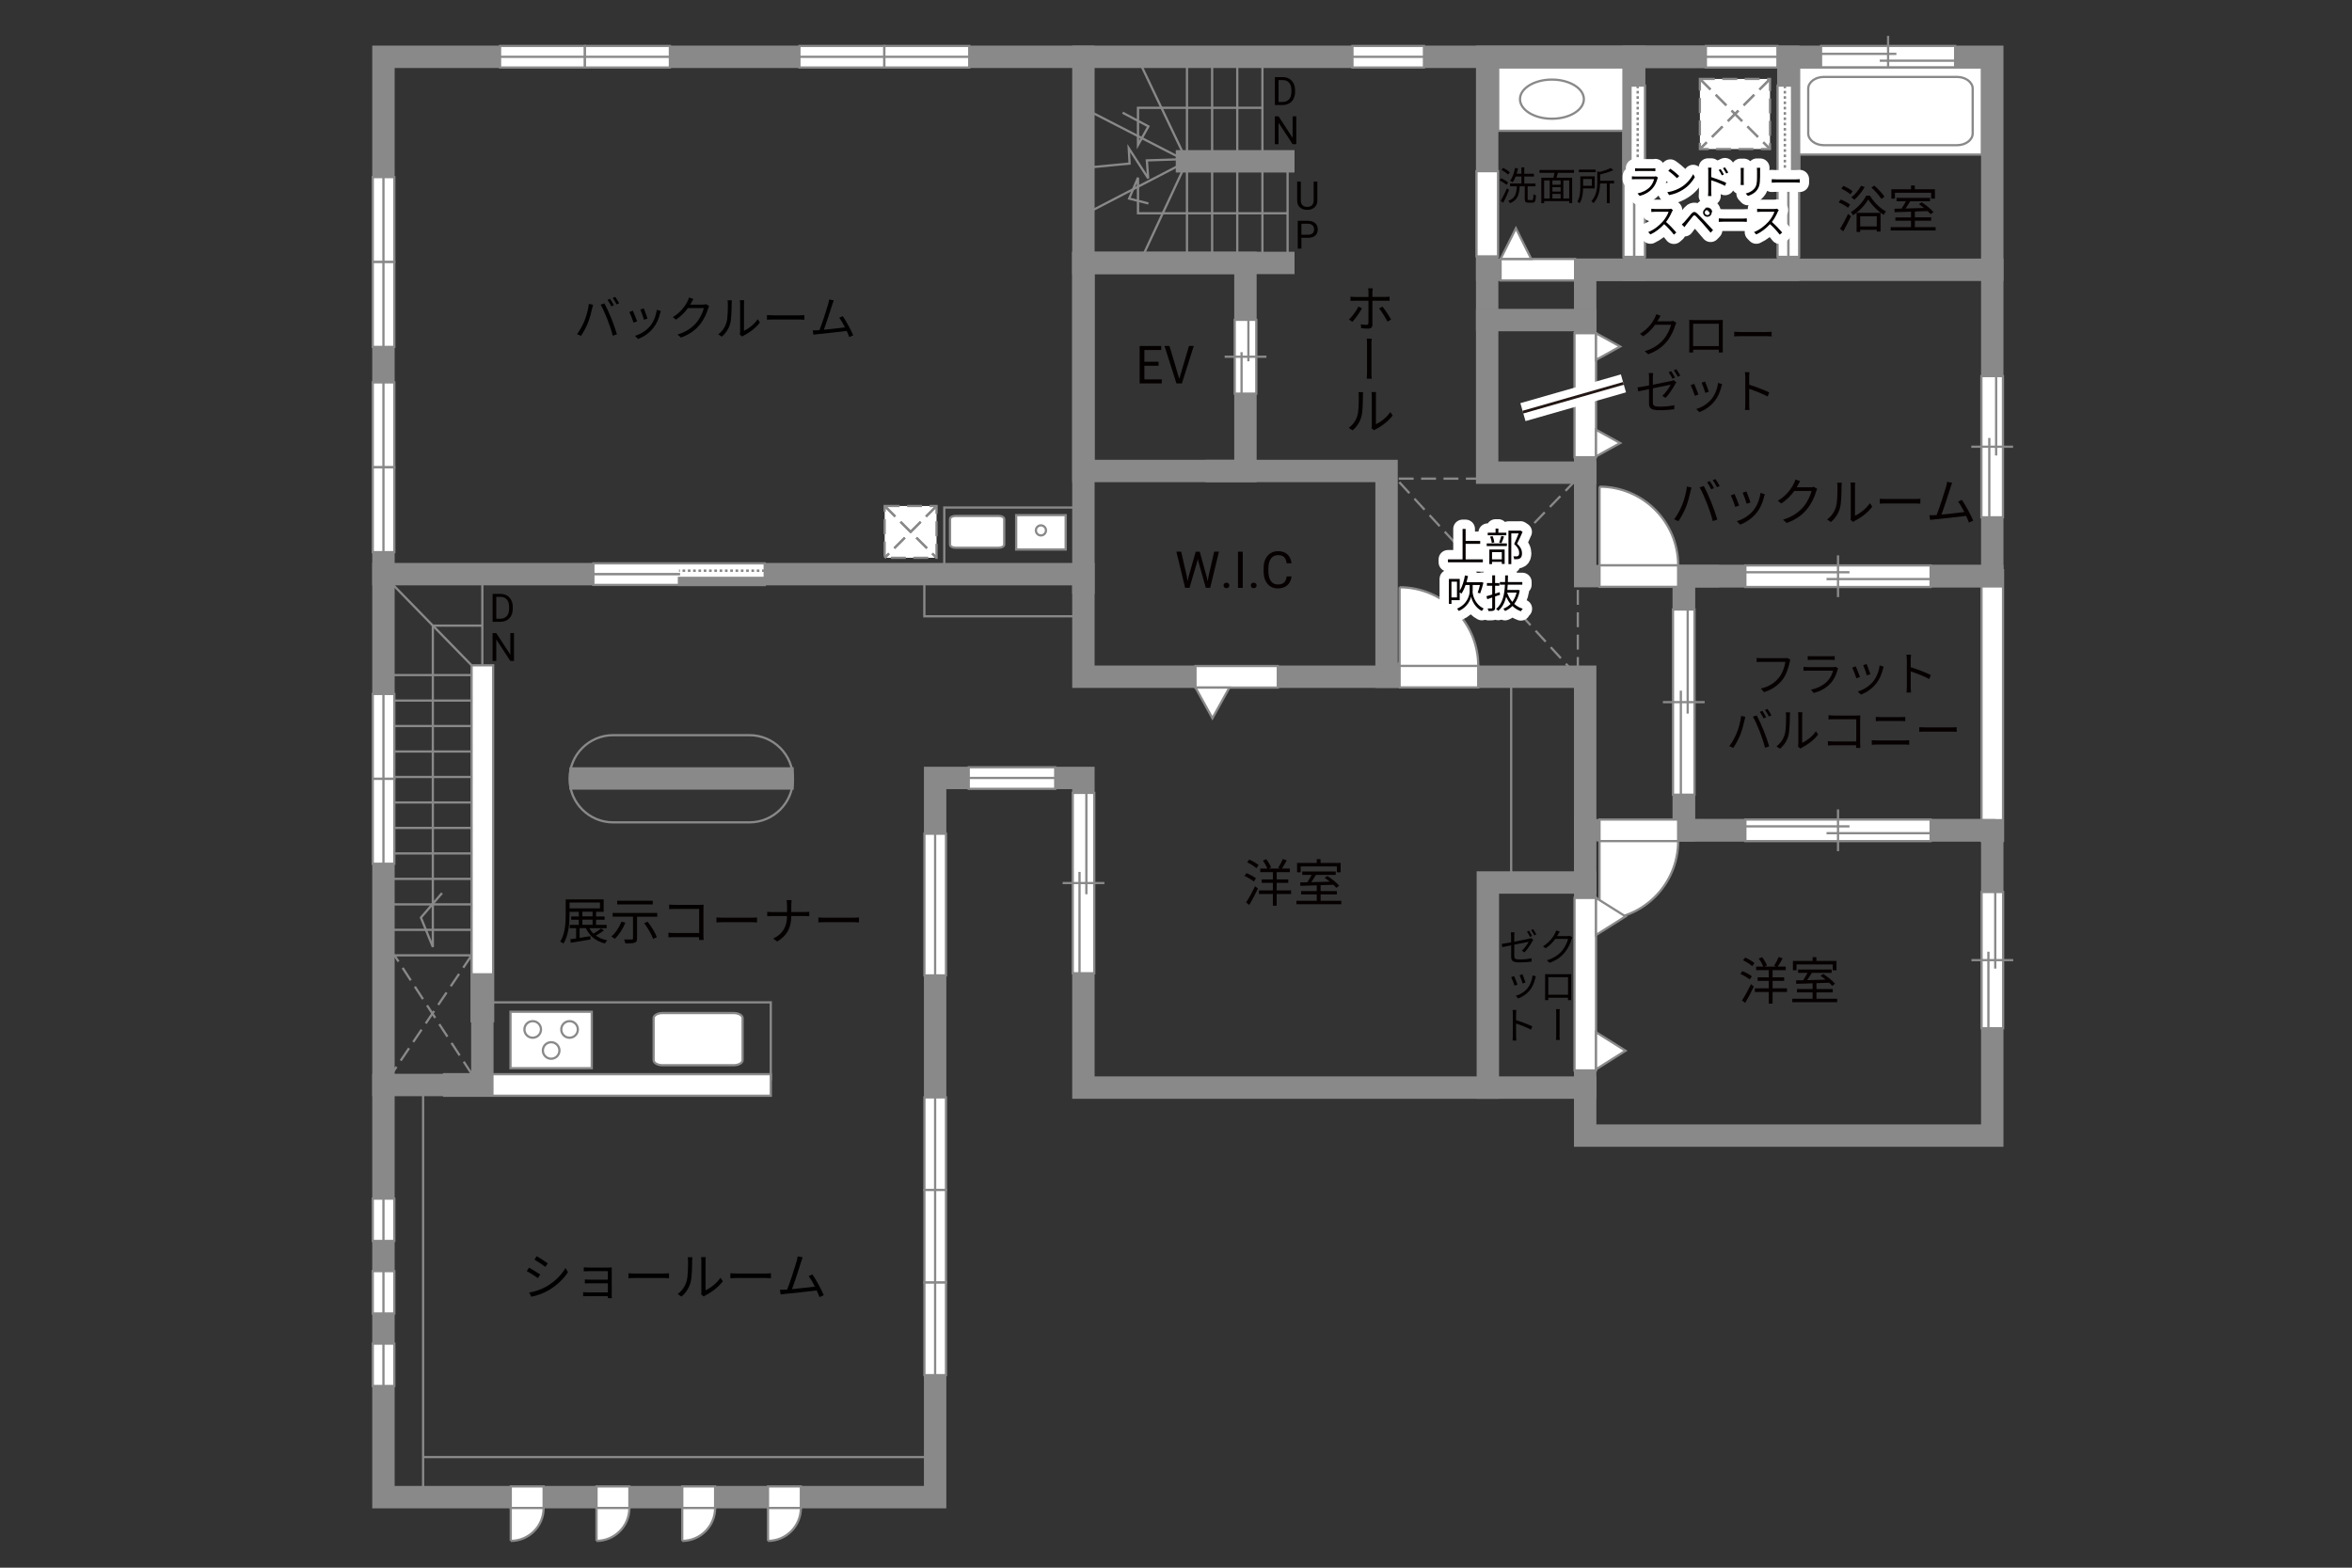 <?xml version="1.0" encoding="UTF-8"?>
<svg xmlns="http://www.w3.org/2000/svg" viewBox="0 0 630 420">
  <rect x="0" y="0" width="630" height="420" fill="#333333" stroke="none"/>
  <defs>
    <style>
      .cls-1, .cls-2, .cls-3, .cls-4, .cls-5, .cls-6, .cls-7, .cls-8, .cls-9, .cls-10 {
        fill: none;
      }

      .cls-11 {
        fill: #040000;
      }

      .cls-12 {
        fill: #060001;
      }

      .cls-13, .cls-14, .cls-15, .cls-16 {
        fill: #fff;
      }

      .cls-17 {
        fill: #888988;
      }

      .cls-2, .cls-3, .cls-14, .cls-15, .cls-8, .cls-16 {
        stroke-width: .6px;
      }

      .cls-2, .cls-3, .cls-16 {
        stroke-dasharray: 0 0 4 2;
      }

      .cls-2, .cls-15, .cls-6, .cls-8, .cls-10, .cls-16 {
        stroke: #898989;
      }

      .cls-3 {
        stroke: #898988;
      }

      .cls-4 {
        stroke: #231815;
        stroke-miterlimit: 10;
        stroke-width: .75px;
      }

      .cls-14, .cls-7, .cls-9 {
        stroke: #888988;
      }

      .cls-5 {
        stroke: #fff;
        stroke-linejoin: round;
        stroke-width: 5px;
      }

      .cls-6, .cls-7, .cls-9 {
        stroke-width: .65px;
      }

      .cls-9 {
        stroke-dasharray: 0 0 0 0 .71 0 0 .71;
      }

      .cls-10 {
        stroke-linecap: square;
        stroke-width: 6px;
      }
    </style>
  </defs>
  <g id="kan">
    <polyline class="cls-2" points="396.65 128.23 373.94 128.23 422.63 181.3 422.63 154.48"/>
    <line class="cls-2" x1="422.11" y1="128.62" x2="373.02" y2="179.42"/>
    <line class="cls-8" x1="317.94" y1="15.22" x2="317.94" y2="70.44"/>
    <line class="cls-8" x1="324.68" y1="15.22" x2="324.68" y2="70.44"/>
    <line class="cls-8" x1="331.41" y1="15.22" x2="331.41" y2="70.44"/>
    <line class="cls-8" x1="338.15" y1="15.22" x2="338.15" y2="70.44"/>
    <line class="cls-8" x1="344.89" y1="43.22" x2="344.89" y2="70.44"/>
    <polyline class="cls-8" points="338.15 28.88 304.82 28.88 304.82 38.85 307.61 33.86 300.7 30.19"/>
    <polyline class="cls-8" points="344.89 57.14 304.82 57.14 304.82 47.6 302.45 53.2 307.61 54.51"/>
    <polyline class="cls-8" points="305.25 70.44 317.94 43.22 305.25 16.63"/>
    <polyline class="cls-8" points="291.25 29.49 317.94 43.22 291.25 57.05"/>
    <polyline class="cls-8" points="291.79 44.85 302.57 43.82 302.34 39.68 307.55 47.78 307.19 42.97 317.19 42.63"/>
    <rect class="cls-8" x="252.93" y="135.97" width="37.27" height="16.28"/>
    <rect class="cls-8" x="247.59" y="152.25" width="42.61" height="12.86"/>
    <line class="cls-8" x1="129.2" y1="178.24" x2="129.2" y2="155.05"/>
    <line class="cls-8" x1="105.05" y1="156.45" x2="126.32" y2="178.24"/>
    <line class="cls-8" x1="126.32" y1="180.86" x2="104" y2="180.86"/>
    <line class="cls-8" x1="126.32" y1="187.69" x2="104" y2="187.69"/>
    <line class="cls-8" x1="126.32" y1="194.51" x2="104" y2="194.51"/>
    <line class="cls-8" x1="126.32" y1="201.34" x2="104" y2="201.34"/>
    <line class="cls-8" x1="126.32" y1="208.16" x2="104" y2="208.16"/>
    <line class="cls-8" x1="126.32" y1="214.99" x2="104" y2="214.99"/>
    <line class="cls-8" x1="126.32" y1="221.81" x2="104" y2="221.81"/>
    <line class="cls-8" x1="126.32" y1="228.64" x2="104" y2="228.64"/>
    <line class="cls-8" x1="126.32" y1="235.46" x2="104" y2="235.46"/>
    <line class="cls-8" x1="126.32" y1="242.29" x2="104" y2="242.29"/>
    <line class="cls-8" x1="126.32" y1="249.11" x2="104" y2="249.11"/>
    <polyline class="cls-8" points="104 255.94 126.32 255.94 126.32 252.35"/>
    <polyline class="cls-8" points="129.2 167.61 115.94 167.61 115.94 253.71 112.75 245.83 118.4 239.27"/>
    <rect class="cls-8" x="129.2" y="268.54" width="77.26" height="20.61"/>
    <line class="cls-2" x1="126.32" y1="255.94" x2="104.53" y2="288.31"/>
    <line class="cls-2" x1="126.4" y1="287.79" x2="105.66" y2="255.94"/>
    <line class="cls-8" x1="404.78" y1="236.43" x2="404.78" y2="181.3"/>
    <line class="cls-8" x1="113.33" y1="293.27" x2="113.33" y2="400.8"/>
    <line class="cls-8" x1="113.33" y1="390.37" x2="250.48" y2="390.37"/>
    <path class="cls-8" d="m200.73,196.96h-36.49c-6.45,0-11.68,5.23-11.68,11.68s5.23,11.68,11.68,11.68h36.49c6.45,0,11.68-5.23,11.68-11.68s-5.23-11.68-11.68-11.68Z"/>
  </g>
  <g id="_外壁" data-name="外壁">
    <polygon class="cls-15" points="118.96 293.56 118.96 287.79 206.47 287.79 206.47 293.56 118.96 293.56 118.96 293.56"/>
    <polygon class="cls-15" points="126.32 273.61 126.32 178.24 132.09 178.24 132.09 273.61 126.32 273.61 126.32 273.61"/>
    <polygon class="cls-15" points="530.76 225.31 530.76 152.77 536.53 152.77 536.53 225.31 530.76 225.31 530.76 225.31"/>
    <polyline class="cls-10" points="102.71 290.68 129.2 290.68 129.2 263.73"/>
    <polyline class="cls-10" points="102.71 153.82 290.2 153.82 290.2 181.3 424.6 181.3 424.6 291.38"/>
    <polyline class="cls-10" points="398.53 291.38 398.53 236.43 424.6 236.43"/>
    <line class="cls-10" x1="424.6" y1="222.43" x2="531.53" y2="222.43"/>
    <polyline class="cls-10" points="451.03 222.43 451.03 154.35 533.64 154.35"/>
    <polyline class="cls-10" points="457.5 154.35 424.6 154.35 424.6 72.28 533.64 72.28"/>
    <rect class="cls-10" x="398.35" y="15.22" width="80.67" height="57.05"/>
    <line class="cls-10" x1="437.73" y1="72.28" x2="437.73" y2="15.22"/>
    <polyline class="cls-10" points="398.35 72.28 398.35 126.63 424.6 126.63"/>
    <line class="cls-10" x1="398.35" y1="85.75" x2="424.6" y2="85.75"/>
    <line class="cls-10" x1="290.2" y1="156.1" x2="290.2" y2="15.22"/>
    <line class="cls-10" x1="290.2" y1="70.44" x2="343.75" y2="70.44"/>
    <rect class="cls-10" x="290.2" y="70.44" width="43.4" height="55.74"/>
    <polyline class="cls-10" points="325.9 126.18 371.4 126.18 371.4 181.3"/>
    <line class="cls-10" x1="343.75" y1="43.22" x2="317.94" y2="43.22"/>
    <polygon class="cls-10" points="451.03 222.43 451.03 154.35 533.64 154.35 533.64 15.22 102.71 15.22 102.71 401.1 250.48 401.1 250.48 208.42 290.2 208.42 290.2 291.38 424.6 291.38 424.6 304.24 533.64 304.24 533.64 222.43 451.03 222.43"/>
    <line class="cls-10" x1="209.61" y1="208.56" x2="155.54" y2="208.56"/>
  </g>
  <g id="_建距" data-name="建距">
    <g>
      <polygon class="cls-15" points="428.44 222.43 428.44 219.56 449.5 219.56 449.5 225.34 428.44 225.34 428.44 222.43"/>
      <path class="cls-14" d="m428.44,246.4v-21.06h21.07c0,11.63-9.43,21.06-21.07,21.06"/>
    </g>
    <g>
      <polygon class="cls-15" points="133.94 15.22 133.94 18.09 156.68 18.09 156.68 12.31 133.94 12.31 133.94 15.22"/>
      <line class="cls-8" x1="156.68" y1="15.22" x2="133.94" y2="15.22"/>
    </g>
    <g>
      <polygon class="cls-15" points="156.68 15.22 156.68 18.09 179.43 18.09 179.43 12.31 156.68 12.31 156.68 15.22"/>
      <line class="cls-8" x1="179.43" y1="15.22" x2="156.68" y2="15.22"/>
    </g>
    <g>
      <polygon class="cls-15" points="214.13 15.22 214.13 18.09 236.88 18.09 236.88 12.31 214.13 12.31 214.13 15.22"/>
      <line class="cls-8" x1="236.88" y1="15.22" x2="214.13" y2="15.22"/>
    </g>
    <g>
      <polygon class="cls-15" points="236.88 15.22 236.88 18.09 259.62 18.09 259.62 12.31 236.88 12.31 236.88 15.22"/>
      <line class="cls-8" x1="259.62" y1="15.22" x2="236.88" y2="15.22"/>
    </g>
    <g>
      <polygon class="cls-15" points="362.26 15.22 362.26 18.09 381.42 18.09 381.42 12.31 362.26 12.31 362.26 15.22"/>
      <line class="cls-8" x1="381.42" y1="15.22" x2="362.26" y2="15.22"/>
    </g>
    <g>
      <polygon class="cls-15" points="456.93 15.22 456.93 18.09 476.1 18.09 476.1 12.31 456.93 12.31 456.93 15.22"/>
      <line class="cls-8" x1="476.1" y1="15.22" x2="456.93" y2="15.22"/>
    </g>
    <g>
      <polygon class="cls-15" points="102.71 47.45 99.84 47.45 99.84 70.2 105.62 70.2 105.62 47.45 102.71 47.45"/>
      <line class="cls-8" x1="102.71" y1="70.2" x2="102.71" y2="47.45"/>
    </g>
    <g>
      <polygon class="cls-15" points="102.71 70.2 99.84 70.2 99.84 92.94 105.62 92.94 105.62 70.2 102.71 70.2"/>
      <line class="cls-8" x1="102.71" y1="92.94" x2="102.71" y2="70.2"/>
    </g>
    <g>
      <polygon class="cls-15" points="102.71 102.45 99.84 102.45 99.84 125.19 105.62 125.19 105.62 102.45 102.71 102.45"/>
      <line class="cls-8" x1="102.71" y1="125.19" x2="102.71" y2="102.45"/>
    </g>
    <g>
      <polygon class="cls-15" points="102.71 125.19 99.84 125.19 99.84 147.93 105.62 147.93 105.62 125.19 102.71 125.19"/>
      <line class="cls-8" x1="102.71" y1="147.93" x2="102.71" y2="125.19"/>
    </g>
    <g>
      <polygon class="cls-15" points="102.71 185.92 99.84 185.92 99.84 208.66 105.62 208.66 105.62 185.92 102.71 185.92"/>
      <line class="cls-8" x1="102.71" y1="208.66" x2="102.71" y2="185.92"/>
    </g>
    <g>
      <polygon class="cls-15" points="102.71 208.66 99.84 208.66 99.84 231.41 105.62 231.41 105.62 208.66 102.71 208.66"/>
      <line class="cls-8" x1="102.71" y1="231.41" x2="102.71" y2="208.66"/>
    </g>
    <g>
      <polygon class="cls-15" points="250.48 223.36 247.61 223.36 247.61 261.32 253.39 261.32 253.39 223.36 250.48 223.36"/>
      <line class="cls-8" x1="250.48" y1="261.32" x2="250.48" y2="223.36"/>
    </g>
    <g>
      <polygon class="cls-15" points="282.65 208.42 282.65 205.56 259.48 205.56 259.48 211.34 282.65 211.34 282.65 208.42"/>
      <line class="cls-8" x1="259.48" y1="208.42" x2="282.65" y2="208.42"/>
    </g>
    <g>
      <polygon class="cls-15" points="250.48 294 247.61 294 247.61 318.81 253.39 318.81 253.39 294 250.48 294"/>
      <line class="cls-8" x1="250.48" y1="318.81" x2="250.48" y2="294"/>
    </g>
    <g>
      <polygon class="cls-15" points="250.48 318.81 247.61 318.81 247.61 343.61 253.39 343.61 253.39 318.81 250.48 318.81"/>
      <line class="cls-8" x1="250.48" y1="343.61" x2="250.48" y2="318.81"/>
    </g>
    <g>
      <polygon class="cls-15" points="250.48 343.61 247.61 343.61 247.61 368.42 253.39 368.42 253.39 343.61 250.48 343.61"/>
      <line class="cls-8" x1="250.48" y1="368.42" x2="250.48" y2="343.61"/>
    </g>
    <g>
      <polygon class="cls-15" points="102.71 321.12 99.84 321.12 99.84 332.47 105.62 332.47 105.62 321.12 102.71 321.12"/>
      <line class="cls-8" x1="102.71" y1="332.47" x2="102.71" y2="321.12"/>
    </g>
    <g>
      <polygon class="cls-15" points="102.71 340.55 99.84 340.55 99.84 351.9 105.62 351.9 105.62 340.55 102.71 340.55"/>
      <line class="cls-8" x1="102.71" y1="351.9" x2="102.71" y2="340.55"/>
    </g>
    <g>
      <polygon class="cls-15" points="102.71 359.97 99.84 359.97 99.84 371.32 105.62 371.32 105.62 359.97 102.71 359.97"/>
      <line class="cls-8" x1="102.71" y1="371.32" x2="102.71" y2="359.97"/>
    </g>
    <g>
      <polygon class="cls-15" points="204.83 153.8 204.83 150.93 158.94 150.93 158.94 156.71 204.83 156.71 204.83 153.8"/>
      <rect class="cls-17" x="181.88" y="154.84" width="22.95" height="1.87"/>
      <rect class="cls-7" x="181.88" y="154.84" width="22.95" height="1.87"/>
      <line class="cls-9" x1="204.83" y1="152.89" x2="181.88" y2="152.89"/>
      <path class="cls-13" d="m181.88,153.82l-22.95-.08,22.95.08Z"/>
      <line class="cls-6" x1="182.17" y1="153.82" x2="158.88" y2="153.82"/>
    </g>
    <g>
      <polygon class="cls-15" points="320.22 181.3 320.22 178.43 342.27 178.43 342.27 184.21 320.22 184.21 320.22 181.3"/>
      <polygon class="cls-15" points="320.22 184.21 324.76 192.41 329.31 184.21 320.22 184.21"/>
    </g>
    <g>
      <polygon class="cls-15" points="401.94 72.28 401.94 75.14 421.9 75.14 421.9 69.37 401.94 69.37 401.94 72.28"/>
      <polygon class="cls-15" points="401.94 69.37 406.05 61.16 410.16 69.37 401.94 69.37"/>
    </g>
    <polygon class="cls-15" points="398.35 45.86 395.49 45.86 395.49 68.69 401.26 68.69 401.26 45.86 398.35 45.86"/>
    <g>
      <g>
        <polygon class="cls-15" points="424.6 89.27 421.74 89.27 421.74 122.5 427.51 122.5 427.51 89.27 424.6 89.27"/>
        <line class="cls-1" x1="424.6" y1="122.5" x2="424.6" y2="89.27"/>
      </g>
      <polygon class="cls-15" points="427.51 89.27 433.97 92.84 427.51 96.41 427.51 89.27"/>
      <polygon class="cls-15" points="427.51 115.13 433.97 118.7 427.51 122.28 427.51 115.13"/>
    </g>
    <g>
      <g>
        <polygon class="cls-15" points="424.6 240.56 421.74 240.56 421.74 286.78 427.51 286.78 427.51 240.56 424.6 240.56"/>
        <line class="cls-1" x1="424.6" y1="286.78" x2="424.6" y2="240.56"/>
      </g>
      <polygon class="cls-15" points="427.51 240.56 435.41 245.52 427.51 250.5 427.51 240.56"/>
      <polygon class="cls-15" points="427.51 276.54 435.41 281.5 427.51 286.48 427.51 276.54"/>
    </g>
    <g>
      <polygon class="cls-15" points="333.6 85.68 330.73 85.68 330.73 105.46 336.51 105.46 336.51 85.68 333.6 85.68"/>
      <line class="cls-8" x1="339.22" y1="95.57" x2="328.03" y2="95.57"/>
      <line class="cls-8" x1="334.39" y1="96.8" x2="334.39" y2="85.68"/>
      <line class="cls-8" x1="332.56" y1="105.46" x2="332.56" y2="94.35"/>
    </g>
    <g>
      <polygon class="cls-15" points="136.81 401.1 136.81 398.23 145.62 398.23 145.62 404.01 136.81 404.01 136.81 401.1"/>
      <path class="cls-14" d="m136.81,412.82v-8.81h8.81c0,4.86-3.94,8.81-8.81,8.81"/>
    </g>
    <g>
      <polygon class="cls-15" points="159.78 401.1 159.78 398.23 168.59 398.23 168.59 404.01 159.78 404.01 159.78 401.1"/>
      <path class="cls-14" d="m159.78,412.82v-8.81h8.81c0,4.86-3.94,8.81-8.81,8.81"/>
    </g>
    <g>
      <polygon class="cls-15" points="182.75 401.1 182.75 398.23 191.55 398.23 191.55 404.01 182.75 404.01 182.75 401.1"/>
      <path class="cls-14" d="m182.74,412.82v-8.81h8.81c0,4.86-3.94,8.81-8.81,8.81"/>
    </g>
    <g>
      <polygon class="cls-15" points="205.71 401.1 205.71 398.23 214.52 398.23 214.52 404.01 205.71 404.01 205.71 401.1"/>
      <path class="cls-14" d="m205.71,412.82v-8.81h8.81c0,4.86-3.94,8.81-8.81,8.81"/>
    </g>
    <g>
      <polygon class="cls-15" points="290.2 212.42 287.34 212.42 287.34 260.75 293.11 260.75 293.11 212.42 290.2 212.42"/>
      <line class="cls-8" x1="295.82" y1="236.58" x2="284.63" y2="236.58"/>
      <line class="cls-8" x1="290.99" y1="239.58" x2="290.99" y2="212.42"/>
      <line class="cls-8" x1="289.16" y1="260.75" x2="289.16" y2="233.59"/>
    </g>
    <g>
      <polygon class="cls-15" points="533.64 238.98 530.78 238.98 530.78 275.49 536.55 275.49 536.55 238.98 533.64 238.98"/>
      <line class="cls-8" x1="539.26" y1="257.23" x2="528.07" y2="257.23"/>
      <line class="cls-8" x1="534.44" y1="259.5" x2="534.44" y2="238.98"/>
      <line class="cls-8" x1="532.61" y1="275.49" x2="532.61" y2="254.97"/>
    </g>
    <g>
      <polygon class="cls-15" points="517.13 222.43 517.13 219.56 467.51 219.56 467.51 225.34 517.13 225.34 517.13 222.43"/>
      <line class="cls-8" x1="492.33" y1="228.04" x2="492.33" y2="216.85"/>
      <line class="cls-8" x1="489.25" y1="223.22" x2="517.13" y2="223.22"/>
      <line class="cls-8" x1="467.51" y1="221.39" x2="495.4" y2="221.39"/>
    </g>
    <g>
      <polygon class="cls-15" points="517.13 154.35 517.13 151.48 467.51 151.48 467.51 157.26 517.13 157.26 517.13 154.35"/>
      <line class="cls-8" x1="492.33" y1="159.97" x2="492.33" y2="148.78"/>
      <line class="cls-8" x1="489.25" y1="155.14" x2="517.13" y2="155.14"/>
      <line class="cls-8" x1="467.51" y1="153.31" x2="495.4" y2="153.31"/>
    </g>
    <g>
      <polygon class="cls-15" points="451.03 212.91 453.89 212.91 453.89 163.29 448.12 163.29 448.12 212.91 451.03 212.91"/>
      <line class="cls-8" x1="445.41" y1="188.11" x2="456.6" y2="188.11"/>
      <line class="cls-8" x1="450.23" y1="185.03" x2="450.23" y2="212.91"/>
      <line class="cls-8" x1="452.06" y1="163.29" x2="452.06" y2="191.18"/>
    </g>
    <g>
      <polygon class="cls-15" points="533.64 138.6 536.51 138.6 536.51 100.76 530.73 100.76 530.73 138.6 533.64 138.6"/>
      <line class="cls-8" x1="528.03" y1="119.68" x2="539.22" y2="119.68"/>
      <line class="cls-8" x1="532.85" y1="117.34" x2="532.85" y2="138.6"/>
      <line class="cls-8" x1="534.68" y1="100.76" x2="534.68" y2="122.03"/>
    </g>
    <g>
      <polygon class="cls-15" points="487.78 15.22 487.78 18.09 523.7 18.09 523.7 12.31 487.78 12.31 487.78 15.22"/>
      <line class="cls-8" x1="505.74" y1="9.61" x2="505.74" y2="20.8"/>
      <line class="cls-8" x1="507.96" y1="14.43" x2="487.78" y2="14.43"/>
      <line class="cls-8" x1="523.7" y1="16.26" x2="503.51" y2="16.26"/>
    </g>
    <g>
      <polygon class="cls-15" points="428.44 154.35 428.44 157.22 449.5 157.22 449.5 151.44 428.44 151.44 428.44 154.35"/>
      <path class="cls-14" d="m428.44,130.38v21.06h21.07c0-11.63-9.43-21.06-21.07-21.06"/>
    </g>
    <g>
      <polygon class="cls-15" points="374.89 181.3 374.89 184.17 395.95 184.17 395.95 178.39 374.89 178.39 374.89 181.3"/>
      <path class="cls-14" d="m374.89,157.33v21.06h21.07c0-11.63-9.43-21.06-21.07-21.06"/>
    </g>
    <g>
      <polygon class="cls-15" points="437.75 22.93 440.62 22.93 440.62 68.82 434.85 68.82 434.85 22.93 437.75 22.93"/>
      <rect class="cls-17" x="434.85" y="22.93" width="1.87" height="22.95"/>
      <rect class="cls-7" x="434.85" y="22.93" width="1.87" height="22.95"/>
      <line class="cls-9" x1="438.67" y1="22.93" x2="438.67" y2="45.87"/>
      <path class="cls-13" d="m437.73,45.87l.08,22.95-.08-22.95Z"/>
      <line class="cls-6" x1="437.73" y1="45.59" x2="437.73" y2="68.88"/>
    </g>
    <g>
      <polygon class="cls-15" points="479 22.93 476.13 22.93 476.13 68.82 481.91 68.82 481.91 22.93 479 22.93"/>
      <rect class="cls-17" x="480.04" y="22.93" width="1.87" height="22.95"/>
      <rect class="cls-7" x="480.04" y="22.93" width="1.87" height="22.95"/>
      <line class="cls-9" x1="478.09" y1="22.93" x2="478.09" y2="45.87"/>
      <path class="cls-13" d="m479.03,45.87l-.08,22.95.08-22.95Z"/>
      <line class="cls-6" x1="479.03" y1="45.59" x2="479.03" y2="68.88"/>
    </g>
    <g>
      <rect class="cls-15" x="481.91" y="18.09" width="48.94" height="23.32"/>
      <path class="cls-8" d="m528.4,23.75c0-1.73-1.89-3.14-4.19-3.14h-35.68c-2.3,0-4.18,1.41-4.18,3.14v12c0,1.73,1.88,3.15,4.18,3.15h35.68c2.3,0,4.19-1.41,4.19-3.15v-12Z"/>
    </g>
    <g>
      <rect class="cls-15" x="401.3" y="18.08" width="33.55" height="16.96"/>
      <path class="cls-8" d="m407.14,26.56c0-2.89,3.83-5.24,8.55-5.24s8.56,2.35,8.56,5.24-3.83,5.25-8.56,5.25-8.55-2.35-8.55-5.25Z"/>
    </g>
    <g>
      <rect class="cls-16" x="455.33" y="21.15" width="18.78" height="18.78"/>
      <line class="cls-3" x1="474.12" y1="21.15" x2="455.33" y2="39.93"/>
      <line class="cls-2" x1="474.12" y1="21.15" x2="455.33" y2="39.93"/>
      <line class="cls-3" x1="455.33" y1="21.15" x2="474.12" y2="39.93"/>
      <line class="cls-2" x1="455.33" y1="21.15" x2="474.12" y2="39.93"/>
    </g>
    <path class="cls-15" d="m254.48,139.06c0-.46.64-.83,1.42-.83h11.66c.78,0,1.43.37,1.43.83v6.84c0,.46-.64.84-1.43.84h-11.66c-.79,0-1.42-.38-1.42-.84v-6.84Z"/>
    <g>
      <rect class="cls-15" x="272.19" y="138.01" width="13.26" height="9.21"/>
      <path class="cls-15" d="m280.17,142.1c0,.74-.61,1.35-1.35,1.35s-1.35-.6-1.35-1.35.61-1.35,1.35-1.35,1.35.61,1.35,1.35Z"/>
    </g>
    <g>
      <rect class="cls-16" x="236.97" y="135.56" width="13.89" height="13.88"/>
      <line class="cls-3" x1="250.86" y1="135.56" x2="236.97" y2="149.44"/>
      <line class="cls-2" x1="250.86" y1="135.56" x2="236.97" y2="149.44"/>
      <line class="cls-3" x1="236.97" y1="135.56" x2="250.86" y2="149.44"/>
      <line class="cls-2" x1="236.97" y1="135.56" x2="250.86" y2="149.44"/>
    </g>
    <path class="cls-15" d="m198.91,272.78c0-.76-1.05-1.37-2.34-1.37h-19.15c-1.29,0-2.34.61-2.34,1.37v11.23c0,.75,1.05,1.37,2.34,1.37h19.15c1.29,0,2.34-.62,2.34-1.37v-11.23Z"/>
    <g>
      <rect class="cls-15" x="136.74" y="271.06" width="21.77" height="15.12"/>
      <path class="cls-15" d="m150.34,275.8c0,1.23.99,2.22,2.22,2.22s2.22-.99,2.22-2.22-1-2.22-2.22-2.22-2.22.99-2.22,2.22Z"/>
      <path class="cls-15" d="m140.47,275.8c0,1.23,1,2.22,2.22,2.22s2.22-.99,2.22-2.22-.99-2.22-2.22-2.22-2.22.99-2.22,2.22Z"/>
      <path class="cls-15" d="m145.41,281.44c0,1.22,1,2.21,2.22,2.21s2.22-.99,2.22-2.21-1-2.22-2.22-2.22-2.22.99-2.22,2.22Z"/>
    </g>
  </g>
  <g id="_文字" data-name="文字">
    <g>
      <path class="cls-11" d="m161.79,249.26c-.66.49-1.47,1.01-2.18,1.38.83.62,1.86,1.05,3.04,1.28-.22.22-.49.59-.6.85-2.46-.62-4.19-2.04-5.11-4.12h-1.68v2.61c.92-.15,1.9-.3,2.88-.46l.04.89c-1.87.31-3.85.64-5.27.89l-.16-.94c.45-.05.98-.14,1.57-.23v-2.74h-1.72v-.88h2.44v-1.39h-2.04v-.87h2.04v-1.24h-2.49v.64c0,2.32-.21,5.64-1.61,7.85-.19-.16-.64-.42-.89-.52,1.37-2.14,1.48-5.15,1.48-7.33v-3.97h10.17v3.33h-2.04v1.24h2.29v.87h-2.29v1.39h2.84v.88h-4.63c.29.55.66,1.04,1.09,1.46.7-.4,1.53-.96,2.05-1.38l.76.53Zm-9.23-5.89h8.15v-1.56h-8.15v1.56Zm3.44,2.13h2.73v-1.24h-2.73v1.24Zm0,2.27h2.73v-1.39h-2.73v1.39Z"/>
      <path class="cls-11" d="m167.51,247.19c-.67,1.67-1.73,3.29-2.83,4.33-.19-.16-.66-.48-.92-.61,1.12-.96,2.1-2.44,2.7-3.99l1.04.27Zm8.54-2.59v1h-5.42v5.84c0,.64-.16.96-.64,1.12-.48.16-1.28.18-2.47.18-.05-.3-.22-.75-.37-1.05.93.03,1.82.03,2.06.01.26,0,.34-.07.34-.29v-5.82h-5.45v-1h11.95Zm-1.2-2.29h-9.53v-1h9.53v1Zm-1.37,4.63c1,1.27,2.06,3,2.46,4.15l-1,.44c-.38-1.12-1.39-2.88-2.39-4.21l.93-.38Z"/>
      <path class="cls-11" d="m180.72,242.42h6.73c.33,0,.74-.01,1.01-.03-.01.31-.04.74-.04,1.06v7.05c0,.49.04,1.11.05,1.33h-1.23c.01-.15.01-.44.03-.76h-6.68c-.56,0-1.17.03-1.54.05v-1.24c.35.04.94.08,1.52.08h6.71v-6.45h-6.54c-.51,0-1.19.03-1.5.04v-1.21c.45.05,1.05.08,1.49.08Z"/>
      <path class="cls-11" d="m193.82,245.86h7.48c.68,0,1.17-.04,1.47-.07v1.34c-.27-.01-.85-.07-1.46-.07h-7.5c-.75,0-1.47.03-1.9.07v-1.34c.41.03,1.13.07,1.9.07Z"/>
      <path class="cls-11" d="m210.68,241.14h1.35c-.04.27-.08.96-.08,1.37v1.83h3.63c.45,0,.97-.03,1.19-.05v1.16c-.22-.03-.78-.04-1.2-.04h-3.62c-.01,3-1.02,5.22-3.78,6.83l-1.06-.79c2.58-1.21,3.7-3.24,3.7-6.04h-4c-.5,0-1.01.01-1.3.04v-1.17c.29.03.79.07,1.27.07h4.03v-1.84c0-.41-.05-1.08-.12-1.35Z"/>
      <path class="cls-11" d="m221.12,245.86h7.48c.68,0,1.17-.04,1.47-.07v1.34c-.27-.01-.85-.07-1.46-.07h-7.5c-.75,0-1.47.03-1.9.07v-1.34c.41.03,1.13.07,1.9.07Z"/>
    </g>
    <g>
      <path class="cls-12" d="m317.9,154.44l.19,1.28.27-1.15,1.92-6.77h1.08l1.87,6.77.27,1.17.21-1.31,1.51-6.64h1.29l-2.35,9.7h-1.17l-2-7.07-.15-.74-.15.74-2.07,7.07h-1.17l-2.35-9.7h1.28l1.53,6.65Z"/>
      <path class="cls-12" d="m327.75,156.85c0-.21.06-.39.19-.53.13-.14.32-.21.57-.21s.45.07.58.21.2.32.2.53-.07.38-.2.51-.32.21-.58.21-.44-.07-.57-.21c-.13-.14-.19-.31-.19-.51Z"/>
      <path class="cls-12" d="m332.88,157.5h-1.28v-9.7h1.28v9.7Z"/>
      <path class="cls-12" d="m335.05,156.85c0-.21.06-.39.19-.53.13-.14.32-.21.57-.21s.45.07.58.21.2.32.2.53-.07.38-.2.51-.32.21-.58.21-.44-.07-.57-.21c-.13-.14-.19-.31-.19-.51Z"/>
      <path class="cls-12" d="m345.95,154.42c-.12,1.03-.5,1.82-1.14,2.38s-1.49.84-2.54.84c-1.15,0-2.07-.41-2.76-1.23-.69-.82-1.04-1.92-1.04-3.3v-.93c0-.9.16-1.7.48-2.38s.78-1.21,1.37-1.58c.59-.37,1.27-.55,2.05-.55,1.03,0,1.86.29,2.48.86.62.58.98,1.37,1.09,2.39h-1.29c-.11-.78-.35-1.34-.72-1.68-.37-.35-.89-.52-1.56-.52-.82,0-1.46.3-1.92.91-.46.6-.7,1.47-.7,2.58v.94c0,1.05.22,1.89.66,2.51.44.62,1.06.93,1.85.93.71,0,1.26-.16,1.64-.48.38-.32.63-.88.76-1.68h1.29Z"/>
    </g>
    <g>
      <path class="cls-12" d="m468.68,262.41c-.55-.46-1.62-1.09-2.51-1.49l.55-.74c.87.34,1.98.93,2.53,1.38l-.56.85Zm-2.08,5.63c.7-1.05,1.68-2.83,2.43-4.37l.75.64c-.67,1.43-1.57,3.13-2.32,4.38l-.86-.66Zm.85-11.5c.87.37,1.95.98,2.5,1.49l-.6.81c-.52-.49-1.58-1.16-2.46-1.57l.56-.72Zm11.2,9.22h-3.85v3.13h-1.02v-3.13h-3.73v-.97h3.73v-2.01h-2.99v-.93h2.99v-1.94h-3.39v-.96h1.9c-.23-.61-.72-1.5-1.19-2.14l.9-.37c.52.67,1.08,1.6,1.3,2.21l-.66.3h3.13l-.56-.21c.41-.64.94-1.64,1.23-2.35l1.06.36c-.41.76-.9,1.61-1.31,2.2h2.13v.96h-3.52v1.94h3.1v.93h-3.1v2.01h3.85v.97Z"/>
      <path class="cls-12" d="m492.1,267.58v.92h-12.02v-.92h5.44v-1.71h-4.19v-.9h4.19v-1.53c-1.65.05-3.18.1-4.38.14l-.05-.93c.56-.01,1.2-.01,1.9-.03.4-.59.83-1.34,1.16-1.98h-2.51v-.9h8.97v.9h-5.3c-.38.64-.83,1.35-1.26,1.95,1.53-.04,3.25-.08,4.96-.14-.45-.37-.93-.72-1.37-1.02l.72-.5c1.15.72,2.53,1.83,3.17,2.62l-.76.57c-.21-.25-.48-.53-.81-.83-1.13.04-2.29.08-3.41.11v1.57h4.37v.9h-4.37v1.71h5.56Zm-10.88-7.63h-.97v-2.51h5.27v-1.01h1.02v1.01h5.38v2.51h-1.01v-1.57h-9.7v1.57Z"/>
    </g>
    <g>
      <path class="cls-12" d="m494.99,55.66c-.53-.46-1.6-1.08-2.49-1.45l.56-.76c.86.34,1.95.91,2.5,1.37l-.57.85Zm-2.12,5.67c.61-.97,1.49-2.6,2.16-4.02l.77.61c-.6,1.34-1.38,2.84-2.05,4.03l-.87-.63Zm2.77-9.26c-.51-.48-1.56-1.13-2.42-1.53l.55-.74c.86.37,1.94.97,2.46,1.46l-.59.81Zm5.23.35c1.02,1.71,2.73,3.39,4.29,4.23-.21.25-.45.63-.6.92-1.54-.97-3.22-2.64-4.14-4.14-.82,1.46-2.39,3.18-4.08,4.25-.11-.27-.37-.63-.57-.86,1.72-1.01,3.35-2.84,4.11-4.4h1Zm-1.39-2.34c-.71,1.27-1.78,2.58-2.76,3.43-.19-.18-.6-.48-.86-.63,1.02-.76,2.01-1.94,2.63-3.1l.98.3Zm-2.18,6.94h6.42v5.03h-1.01v-.48h-4.44v.57h-.97v-5.12Zm.97.92v2.73h4.44v-2.73h-4.44Zm5.68-4.64c-.52-.85-1.67-2.14-2.68-3.07l.78-.51c1.02.9,2.2,2.14,2.73,2.99l-.83.59Z"/>
      <path class="cls-12" d="m518.46,60.85v.91h-12.02v-.91h5.44v-1.71h-4.19v-.9h4.19v-1.53c-1.65.05-3.18.1-4.38.14l-.05-.93c.56-.01,1.2-.01,1.9-.03.4-.59.83-1.34,1.16-1.98h-2.51v-.9h8.97v.9h-5.3c-.38.64-.83,1.35-1.26,1.95,1.53-.04,3.25-.08,4.96-.14-.45-.37-.93-.72-1.37-1.02l.72-.51c1.15.72,2.53,1.83,3.17,2.62l-.76.57c-.21-.25-.48-.53-.81-.83-1.13.04-2.29.08-3.41.11v1.57h4.37v.9h-4.37v1.71h5.56Zm-10.88-7.63h-.97v-2.51h5.27v-1.01h1.02v1.01h5.38v2.51h-1.01v-1.57h-9.7v1.57Z"/>
    </g>
    <g>
      <path class="cls-12" d="m403.52,49.53c-.39-.38-1.19-.89-1.84-1.22l.43-.56c.64.3,1.46.78,1.87,1.14l-.46.63Zm.7,1.38c-.44,1.1-1.05,2.41-1.56,3.4l-.69-.47c.48-.83,1.18-2.2,1.69-3.38l.57.45Zm-.28-4.13c-.37-.4-1.13-.93-1.76-1.28l.46-.53c.63.32,1.41.82,1.78,1.21l-.48.6Zm6.45,6.82c.26,0,.32-.22.35-1.58.17.14.47.27.68.33-.07,1.54-.25,1.95-.96,1.95h-1.06c-.78,0-.98-.23-.98-1.04v-3.34h-1.35c-.15,2.24-.56,3.7-2.6,4.52-.08-.19-.3-.48-.48-.62,1.88-.69,2.19-1.95,2.31-3.91h-1.83v-.75h3.05v-1.87h-1.53c-.24.6-.5,1.14-.81,1.56-.16-.12-.49-.34-.68-.42.63-.83,1.07-2.13,1.32-3.44l.78.15c-.09.48-.21.96-.36,1.41h1.28v-1.71h.77v1.71h2.58v.75h-2.58v1.87h2.99v.75h-2.09v3.33c0,.29.04.35.3.35h.89Z"/>
      <path class="cls-12" d="m417.31,46.3c-.13.44-.27.91-.41,1.31h4.21v6.83h-.79v-.56h-6.71v.56h-.76v-6.83h3.24c.12-.4.22-.88.3-1.31h-4.02v-.75h9.23v.75h-4.3Zm-3.7,6.87h1.49v-4.83h-1.49v4.83Zm4.42-4.83h-2.21v1.16h2.21v-1.16Zm0,1.8h-2.21v1.18h2.21v-1.18Zm-2.21,3.03h2.21v-1.22h-2.21v1.22Zm4.5-4.83h-1.57v4.83h1.57v-4.83Z"/>
      <path class="cls-12" d="m424.04,50.49c-.03,1.27-.21,2.87-.93,3.96-.12-.13-.44-.38-.6-.47.71-1.13.79-2.73.79-3.92v-2.82h3.85v3.25h-3.11Zm3.37-4.35h-4.49v-.7h4.49v.7Zm-3.37,1.81v1.83h2.35v-1.83h-2.35Zm8.29,1.21h-1.15v5.28h-.78v-5.28h-1.8c-.04,1.64-.36,3.75-1.77,5.26-.12-.17-.39-.43-.58-.52,1.45-1.54,1.6-3.63,1.6-5.22v-2.78l.62.16c1.11-.28,2.29-.67,2.97-1.06l.69.58c-.95.46-2.29.86-3.52,1.16v1.68h3.73v.76Z"/>
    </g>
    <g>
      <path class="cls-11" d="m305.26,92.69h5.78v1.08h-4.51v3.14h3.8v1.08h-3.8v3.65h4.66v1.08h-5.93v-10.02Z"/>
      <path class="cls-11" d="m311.93,92.69h1.32l1.63,5.44c.35,1.17.59,2.13.97,3.3h.05c.37-1.17.62-2.13.97-3.3l1.61-5.44h1.28l-3.18,10.02h-1.46l-3.2-10.02Z"/>
    </g>
    <g>
      <path class="cls-12" d="m451.86,130.35l1.22.26c-.08.3-.19.7-.25.98-.19.86-.67,2.88-1.24,4.27-.5,1.26-1.24,2.66-2.01,3.76l-1.16-.49c.86-1.13,1.62-2.57,2.1-3.71.59-1.41,1.16-3.48,1.34-5.07Zm3.4.23l1.11-.37c.55.98,1.42,2.87,1.99,4.32.56,1.35,1.28,3.44,1.64,4.67l-1.22.4c-.34-1.39-.97-3.24-1.54-4.7-.55-1.41-1.38-3.31-1.98-4.32Zm3.85.18l-.74.33c-.27-.56-.74-1.38-1.11-1.9l.72-.3c.34.48.85,1.31,1.12,1.87Zm1.53-.56l-.74.33c-.3-.6-.74-1.37-1.13-1.88l.72-.3c.37.49.89,1.35,1.15,1.86Z"/>
      <path class="cls-12" d="m465.86,135.43l-1.04.38c-.21-.71-.94-2.59-1.22-3.07l1.01-.4c.27.59.98,2.38,1.24,3.09Zm6.66-2.32c-.37,1.5-.96,2.96-1.94,4.19-1.26,1.61-2.92,2.66-4.45,3.25l-.9-.92c1.58-.46,3.32-1.5,4.44-2.91.97-1.19,1.68-2.92,1.88-4.67l1.17.37c-.1.29-.15.51-.21.68Zm-3.66,1.5l-1.01.35c-.15-.61-.78-2.35-1.06-2.96l1-.34c.23.55.9,2.35,1.08,2.95Z"/>
      <path class="cls-12" d="m481.58,129.99c-.1.19-.2.38-.33.57h3.7c.37,0,.67-.04.89-.14l.92.56c-.11.19-.25.5-.31.72-.37,1.38-1.22,3.22-2.43,4.7-1.24,1.52-2.87,2.77-5.44,3.71l-.98-.89c2.5-.74,4.21-1.98,5.45-3.43,1.06-1.26,1.9-3.02,2.18-4.26h-4.62c-.83,1.15-1.98,2.36-3.47,3.36l-.94-.71c2.35-1.41,3.7-3.39,4.29-4.62.14-.23.34-.72.42-1.08l1.27.41c-.23.35-.48.82-.6,1.08Z"/>
      <path class="cls-12" d="m491.77,135.81c.4-1.24.41-3.97.41-5.49,0-.41-.04-.71-.1-1h1.26c-.01.16-.07.57-.07.98,0,1.52-.05,4.44-.42,5.8-.41,1.46-1.28,2.8-2.43,3.76l-1.02-.7c1.15-.82,1.97-2.04,2.38-3.36Zm3.97,2.66v-8.18c0-.52-.07-.92-.08-1.01h1.26c-.01.1-.05.49-.05,1.01v7.88c1.26-.57,2.94-1.82,3.99-3.36l.64.93c-1.17,1.6-3.07,3-4.66,3.78-.22.12-.37.23-.46.31l-.72-.6c.05-.22.1-.49.1-.77Z"/>
      <path class="cls-12" d="m505.43,133.68h7.48c.68,0,1.17-.04,1.47-.07v1.34c-.27-.01-.85-.07-1.46-.07h-7.5c-.75,0-1.47.03-1.9.07v-1.34c.41.03,1.13.07,1.9.07Z"/>
      <path class="cls-12" d="m522.46,130.61c-.4,1.28-1.75,5.48-2.43,7.25,2.01-.19,4.63-.48,6.13-.68-.55-1.08-1.16-2.14-1.67-2.8l1.02-.46c.97,1.41,2.46,4.15,3.03,5.56l-1.15.52c-.18-.49-.44-1.12-.75-1.79-2.1.27-6.68.78-8.51.94-.34.03-.74.1-1.13.15l-.21-1.27c.41.01.87,0,1.27-.01.21-.01.44-.03.68-.04.76-1.88,2.16-6.25,2.54-7.59.16-.63.22-.96.26-1.31l1.37.27c-.14.34-.29.7-.46,1.27Z"/>
    </g>
    <g>
      <path class="cls-12" d="m444.24,85.55c-.09.18-.19.35-.3.53h3.42c.34,0,.62-.04.82-.13l.84.52c-.1.18-.23.47-.29.67-.34,1.27-1.12,2.97-2.24,4.34-1.15,1.4-2.65,2.56-5.02,3.43l-.91-.82c2.31-.68,3.88-1.83,5.03-3.16.98-1.16,1.75-2.79,2.02-3.93h-4.26c-.77,1.06-1.83,2.18-3.2,3.1l-.87-.66c2.17-1.3,3.42-3.13,3.96-4.26.13-.21.32-.67.39-1l1.17.38c-.21.33-.44.76-.55,1Z"/>
      <path class="cls-12" d="m453.59,85.74h6.77c.28,0,.73,0,1.11-.03-.02.32-.02.67-.02.98v6.21c0,.4.01,1.39.02,1.53h-1.08c0-.09.01-.39.01-.73h-6.88c.01.33.01.63.02.73h-1.08c.01-.16.04-1.1.04-1.54v-6.2c0-.29,0-.68-.03-.98.49.01.83.03,1.12.03Zm-.08,6.98h6.89v-5.99h-6.89v5.99Z"/>
      <path class="cls-12" d="m466.27,88.95h6.91c.63,0,1.08-.04,1.36-.06v1.24c-.25-.01-.78-.06-1.35-.06h-6.92c-.69,0-1.36.02-1.75.06v-1.24c.38.03,1.05.06,1.75.06Z"/>
      <path class="cls-12" d="m441.71,104.26c-1.27.25-2.38.48-2.9.59l-.19-1.06c.57-.06,1.75-.28,3.09-.53v-2.16c0-.38-.01-.79-.08-1.16h1.18c-.05.37-.08.79-.08,1.16v1.97c2.14-.42,4.35-.87,4.88-1,.28-.06.52-.13.67-.23l.74.58c-.09.14-.23.35-.31.5-.58,1.05-1.56,2.63-2.58,3.67l-.87-.52c.95-.87,1.87-2.26,2.24-3-.21.04-2.53.5-4.76.96v3.76c0,.87.32,1.15,1.83,1.15s2.67-.13,3.92-.38l-.04,1.08c-1.12.16-2.38.26-3.96.26-2.34,0-2.79-.62-2.79-1.85v-3.81Zm6.96-3.1l-.68.3c-.25-.5-.68-1.26-1.02-1.74l.67-.29c.31.45.78,1.22,1.03,1.73Zm1.41-.52l-.68.3c-.28-.54-.68-1.26-1.05-1.73l.67-.29c.34.47.82,1.25,1.06,1.71Z"/>
      <path class="cls-12" d="m454.94,105.69l-.96.35c-.19-.66-.87-2.39-1.12-2.84l.93-.37c.25.54.91,2.19,1.15,2.85Zm6.15-2.14c-.34,1.39-.88,2.73-1.79,3.87-1.16,1.49-2.7,2.46-4.11,3l-.83-.84c1.46-.43,3.06-1.39,4.1-2.69.89-1.1,1.55-2.7,1.74-4.31l1.08.34c-.09.27-.14.47-.19.63Zm-3.38,1.39l-.93.33c-.14-.57-.72-2.17-.98-2.74l.92-.31c.21.5.83,2.17,1,2.72Z"/>
      <path class="cls-12" d="m467.48,101.02c0-.35-.02-.92-.1-1.31h1.24c-.04.39-.09.93-.09,1.31v2.05c1.66.5,4.06,1.41,5.38,2.08l-.43,1.07c-1.37-.74-3.55-1.59-4.95-2.03.01,1.89.01,3.79.01,4.16,0,.39.02,1.07.08,1.49h-1.22c.06-.4.09-1.02.09-1.49v-7.34Z"/>
    </g>
    <g>
      <path class="cls-12" d="m335.85,236.16c-.55-.46-1.62-1.09-2.51-1.49l.55-.74c.87.34,1.98.93,2.53,1.38l-.56.85Zm-2.08,5.63c.7-1.05,1.68-2.83,2.43-4.37l.75.64c-.67,1.43-1.57,3.13-2.32,4.38l-.86-.66Zm.85-11.5c.87.37,1.95.98,2.5,1.49l-.6.81c-.52-.49-1.58-1.16-2.46-1.57l.56-.72Zm11.2,9.22h-3.85v3.13h-1.02v-3.13h-3.73v-.97h3.73v-2.01h-2.99v-.93h2.99v-1.94h-3.39v-.96h1.9c-.23-.61-.72-1.5-1.19-2.14l.9-.37c.52.67,1.08,1.6,1.3,2.21l-.66.3h3.13l-.56-.21c.41-.64.94-1.64,1.23-2.35l1.06.36c-.41.76-.9,1.61-1.31,2.2h2.13v.96h-3.52v1.94h3.1v.93h-3.1v2.01h3.85v.97Z"/>
      <path class="cls-12" d="m359.28,241.33v.92h-12.02v-.92h5.44v-1.71h-4.19v-.9h4.19v-1.53c-1.65.05-3.18.1-4.38.14l-.05-.93c.56-.01,1.2-.01,1.9-.03.4-.59.83-1.34,1.16-1.98h-2.51v-.9h8.97v.9h-5.3c-.38.64-.83,1.35-1.26,1.95,1.53-.04,3.25-.08,4.96-.14-.45-.37-.93-.72-1.37-1.02l.72-.5c1.15.72,2.53,1.83,3.17,2.62l-.76.57c-.21-.25-.48-.53-.81-.83-1.13.04-2.29.08-3.41.11v1.57h4.37v.9h-4.37v1.71h5.56Zm-10.88-7.63h-.97v-2.51h5.27v-1.01h1.02v1.01h5.38v2.51h-1.01v-1.57h-9.7v1.57Z"/>
    </g>
    <g>
      <g>
        <path class="cls-5" d="m397.19,149.86v.78h-9.35v-.78h3.92v-8.15h.82v3.21h3.9v.78h-3.9v4.16h4.62Z"/>
        <path class="cls-5" d="m398.23,145.59h5.4v.71h-5.4v-.71Zm5.25-2.19h-4.98v-.68h2.1v-1.12h.75v1.12h2.13v.68Zm-4.55,3.82h4.1v3.86h-.76v-.56h-2.62v.62h-.72v-3.93Zm.67-1.75c-.05-.46-.24-1.17-.46-1.7l.65-.14c.24.51.43,1.23.48,1.68l-.67.16Zm.05,2.45v1.93h2.62v-1.93h-2.62Zm1.9-2.57c.2-.48.46-1.26.59-1.78l.73.18c-.22.61-.47,1.3-.69,1.76l-.63-.16Zm6.27-2.83c-.43.99-.97,2.19-1.46,3.15,1.05.97,1.31,1.8,1.32,2.54,0,.64-.15,1.12-.51,1.36-.19.13-.41.2-.68.23-.26.03-.61.03-.91.02-.01-.22-.08-.56-.22-.78.33.03.61.03.83.02.16-.01.33-.04.45-.12.22-.14.28-.45.28-.83,0-.66-.29-1.44-1.35-2.35.43-.88.89-2.02,1.22-2.86h-1.98v8.23h-.76v-8.97h3.09l.13-.03.57.37Z"/>
        <path class="cls-5" d="m394.44,158.41c-.01.85.48,3.42,2.96,4.61-.14.17-.37.49-.48.67-1.91-.97-2.71-2.97-2.88-3.87-.16.93-1.04,2.88-3.28,3.87-.09-.16-.31-.48-.47-.63,2.84-1.22,3.38-3.76,3.37-4.65v-1.69h-1.1c-.3.89-.67,1.69-1.09,2.31-.11-.08-.3-.22-.48-.33v2.09h-2.2v.99h-.69v-6.68h2.9v3.15c.66-1.06,1.13-2.55,1.4-4.09l.82.16c-.12.57-.25,1.12-.4,1.66h3.83l.14-.03.56.15c-.25,1-.58,2.16-.88,2.88l-.66-.19c.2-.52.43-1.31.6-2.06h-1.94v1.69Zm-4.18-2.58h-1.48v4.23h1.48v-4.23Z"/>
        <path class="cls-5" d="m401.79,159.35c-.44.16-.88.31-1.32.46v2.99c0,.43-.11.65-.37.78-.28.12-.7.14-1.4.13-.03-.19-.14-.51-.23-.7.47.01.9.01,1.04,0,.14,0,.19-.04.19-.2v-2.73l-1.32.45-.23-.79c.43-.12.97-.28,1.55-.46v-2.35h-1.42v-.73h1.42v-2.05h.77v2.05h1.15v.73h-1.15v2.11l1.22-.39.11.7Zm5.29-1.18c-.26,1.52-.78,2.71-1.48,3.62.64.59,1.41,1.04,2.29,1.3-.18.16-.4.46-.51.67-.87-.3-1.63-.79-2.27-1.41-.58.6-1.25,1.04-1.98,1.35-.09-.18-.3-.47-.45-.62.71-.27,1.38-.69,1.93-1.27-.47-.57-.86-1.22-1.18-1.92-.36,1.49-1,2.83-2.13,3.77-.12-.17-.37-.4-.57-.51,1.81-1.43,2.26-3.99,2.38-6.5h-1.36v-.72h1.4c.01-.61.02-1.21.02-1.78h.75c0,.58-.01,1.18-.03,1.78h3.87v.72h-3.91c-.02.46-.05.93-.1,1.4h2.73l.14-.03.47.15Zm-3.38.59c.3.93.77,1.78,1.39,2.5.5-.68.9-1.51,1.14-2.5h-2.53Z"/>
      </g>
      <g>
        <path class="cls-12" d="m397.19,149.86v.78h-9.35v-.78h3.92v-8.15h.82v3.21h3.9v.78h-3.9v4.16h4.62Z"/>
        <path class="cls-12" d="m398.23,145.59h5.4v.71h-5.4v-.71Zm5.25-2.19h-4.98v-.68h2.1v-1.12h.75v1.12h2.13v.68Zm-4.55,3.82h4.1v3.86h-.76v-.56h-2.62v.62h-.72v-3.93Zm.67-1.75c-.05-.46-.24-1.17-.46-1.7l.65-.14c.24.51.43,1.23.48,1.68l-.67.16Zm.05,2.45v1.93h2.62v-1.93h-2.62Zm1.9-2.57c.2-.48.46-1.26.59-1.78l.73.18c-.22.61-.47,1.3-.69,1.76l-.63-.16Zm6.27-2.83c-.43.99-.97,2.19-1.46,3.15,1.05.97,1.31,1.8,1.32,2.54,0,.64-.15,1.12-.51,1.36-.19.13-.41.2-.68.23-.26.03-.61.03-.91.02-.01-.22-.08-.56-.22-.78.33.03.61.03.83.02.16-.01.33-.04.45-.12.22-.14.28-.45.28-.83,0-.66-.29-1.44-1.35-2.35.43-.88.89-2.02,1.22-2.86h-1.98v8.23h-.76v-8.97h3.09l.13-.03.57.37Z"/>
        <path class="cls-12" d="m394.44,158.41c-.01.85.48,3.42,2.96,4.61-.14.17-.37.49-.48.67-1.91-.97-2.71-2.97-2.88-3.87-.16.93-1.04,2.88-3.28,3.87-.09-.16-.31-.48-.47-.63,2.84-1.22,3.38-3.76,3.37-4.65v-1.69h-1.1c-.3.89-.67,1.69-1.09,2.31-.11-.08-.3-.22-.48-.33v2.09h-2.2v.99h-.69v-6.68h2.9v3.15c.66-1.06,1.13-2.55,1.4-4.09l.82.16c-.12.57-.25,1.12-.4,1.66h3.83l.14-.03.56.15c-.25,1-.58,2.16-.88,2.88l-.66-.19c.2-.52.43-1.31.6-2.06h-1.94v1.69Zm-4.18-2.58h-1.48v4.23h1.48v-4.23Z"/>
        <path class="cls-12" d="m401.79,159.35c-.44.16-.88.31-1.32.46v2.99c0,.43-.11.65-.37.78-.28.12-.7.14-1.4.13-.03-.19-.14-.51-.23-.7.47.01.9.01,1.04,0,.14,0,.19-.04.19-.2v-2.73l-1.32.45-.23-.79c.43-.12.97-.28,1.55-.46v-2.35h-1.42v-.73h1.42v-2.05h.77v2.05h1.15v.73h-1.15v2.11l1.22-.39.11.7Zm5.29-1.18c-.26,1.52-.78,2.71-1.48,3.62.64.59,1.41,1.04,2.29,1.3-.18.16-.4.46-.51.67-.87-.3-1.63-.79-2.27-1.41-.58.6-1.25,1.04-1.98,1.35-.09-.18-.3-.47-.45-.62.71-.27,1.38-.69,1.93-1.27-.47-.57-.86-1.22-1.18-1.92-.36,1.49-1,2.83-2.13,3.77-.12-.17-.37-.4-.57-.51,1.81-1.43,2.26-3.99,2.38-6.5h-1.36v-.72h1.4c.01-.61.02-1.21.02-1.78h.75c0,.58-.01,1.18-.03,1.78h3.87v.72h-3.91c-.02.46-.05.93-.1,1.4h2.73l.14-.03.47.15Zm-3.38.59c.3.93.77,1.78,1.39,2.5.5-.68.9-1.51,1.14-2.5h-2.53Z"/>
      </g>
    </g>
    <g>
      <path class="cls-11" d="m362.24,86.22l-.91-.61c.87-.82,2.01-2.39,2.53-3.47l.96.45c-.59,1.12-1.82,2.83-2.57,3.63Zm5.37-8.04v1.37h3.51c.31,0,.76-.03,1.09-.08v1.11c-.36-.01-.76-.01-1.08-.01h-3.52v6.42c0,.68-.33,1.05-1.13,1.05-.56,0-1.34-.05-1.88-.11l-.1-1.05c.59.11,1.19.15,1.53.15.37,0,.51-.15.51-.49.01-.72.01-5.26.01-5.89v-.08h-3.67c-.41,0-.79.01-1.13.03v-1.12c.37.04.7.08,1.12.08h3.69v-1.37c0-.29-.05-.75-.1-.94h1.24c-.03.18-.08.66-.08.94Zm5,7.43l-.97.56c-.53-1.04-1.52-2.7-2.23-3.54l.9-.48c.72.85,1.78,2.5,2.29,3.46Z"/>
      <path class="cls-11" d="m366.17,92.25c0-.38,0-1.07-.07-1.52h1.33c-.08.45-.08,1.13-.08,1.5v7.35c-.01.41-.01,1.26.08,1.87h-1.34c.08-.61.08-1.39.08-1.87v-7.33Z"/>
      <path class="cls-11" d="m363.58,111.37c.38-1.22.38-3.86.38-5.34,0-.4-.03-.68-.08-.96h1.23c-.01.15-.05.56-.05.94,0,1.47-.01,4.25-.41,5.64-.38,1.42-1.24,2.72-2.36,3.65l-1.01-.68c1.12-.81,1.91-1.98,2.31-3.25Zm3.87,2.57v-7.93c0-.51-.07-.89-.08-.98h1.23c-.01.1-.05.48-.05.98v7.65c1.22-.56,2.85-1.76,3.85-3.25l.64.9c-1.15,1.54-2.98,2.91-4.52,3.67-.22.11-.37.22-.46.29l-.7-.57c.05-.21.1-.48.1-.75Z"/>
    </g>
    <g>
      <path class="cls-11" d="m352.86,48.66v5.08c0,.7-.22,1.28-.66,1.73-.44.45-1.04.7-1.79.75h-.26c-.82.01-1.47-.21-1.95-.65-.49-.44-.73-1.05-.74-1.82v-5.09h.97v5.06c0,.54.15.96.45,1.26.3.3.72.45,1.27.45s.98-.15,1.28-.45.44-.72.44-1.26v-5.06h.99Z"/>
      <path class="cls-11" d="m348.59,63.7v2.92h-.98v-7.46h2.75c.82,0,1.46.21,1.92.63.46.42.69.97.69,1.66,0,.73-.23,1.28-.68,1.67-.45.39-1.1.59-1.95.59h-1.76Zm0-.81h1.77c.53,0,.93-.12,1.21-.37.28-.25.42-.61.42-1.08,0-.44-.14-.8-.42-1.07-.28-.27-.67-.41-1.15-.42h-1.83v2.93Z"/>
    </g>
    <g>
      <path class="cls-11" d="m341.49,28.12v-7.46h2.11c.65,0,1.22.14,1.72.43s.88.7,1.16,1.23.41,1.14.41,1.83v.48c0,.7-.14,1.32-.41,1.85-.27.53-.66.94-1.16,1.22-.5.28-1.09.43-1.76.44h-2.07Zm.98-6.66v5.86h1.04c.76,0,1.35-.24,1.77-.71.42-.47.63-1.14.63-2.02v-.44c0-.85-.2-1.51-.6-1.98-.4-.47-.96-.71-1.69-.72h-1.15Z"/>
      <path class="cls-11" d="m347.22,38.62h-.99l-3.76-5.75v5.75h-.99v-7.46h.99l3.77,5.78v-5.78h.98v7.46Z"/>
    </g>
    <g>
      <path class="cls-11" d="m131.95,166.57v-7.46h2.11c.65,0,1.22.14,1.72.43s.88.7,1.16,1.23.41,1.14.41,1.83v.48c0,.7-.14,1.32-.41,1.85-.27.53-.66.94-1.16,1.22-.5.28-1.09.43-1.76.44h-2.07Zm.98-6.66v5.86h1.04c.76,0,1.35-.24,1.77-.71.42-.47.63-1.14.63-2.02v-.44c0-.85-.2-1.51-.6-1.98-.4-.47-.96-.71-1.69-.72h-1.15Z"/>
      <path class="cls-11" d="m137.68,177.07h-.99l-3.76-5.75v5.75h-.99v-7.46h.99l3.77,5.78v-5.78h.98v7.46Z"/>
    </g>
    <g>
      <path class="cls-11" d="m417.32,250.36c-.07.14-.15.28-.24.43h2.76c.27,0,.5-.03.66-.09l.68.41c-.08.14-.18.38-.23.55-.28,1.02-.9,2.39-1.81,3.51-.93,1.13-2.15,2.07-4.06,2.77l-.75-.67c1.87-.56,3.14-1.47,4.07-2.55.79-.93,1.41-2.26,1.62-3.18h-3.42c-.62.86-1.47,1.77-2.58,2.51l-.72-.53c1.75-1.05,2.76-2.54,3.2-3.44.1-.18.26-.56.33-.81l.96.3c-.17.27-.36.61-.46.8Z"/>
      <path class="cls-11" d="m414.77,261h5.23c.22,0,.59,0,.89-.02-.02.24-.02.52-.02.78v4.96c0,.33.02,1.12.02,1.23h-.9c0-.07,0-.35.02-.65h-5.29c0,.28,0,.57.01.65h-.87c0-.13.02-.87.02-1.23v-4.96c0-.23,0-.54-.01-.78.4,0,.66.02.9.02Zm-.05,5.5h5.29v-4.71h-5.29v4.71Z"/>
      <path class="cls-11" d="m416.84,271.54c0-.29,0-.82-.05-1.17h1.02c-.06.35-.06.87-.06,1.15v5.65c-.01.31-.01.97.06,1.44h-1.03c.06-.47.06-1.07.06-1.44v-5.64Z"/>
      <path class="cls-11" d="m404.76,253.26c-1.03.21-1.93.4-2.35.49l-.16-.86c.46-.06,1.43-.23,2.51-.43v-1.74c0-.3-.02-.64-.06-.93h.97c-.04.29-.07.64-.07.93v1.58c1.73-.34,3.53-.7,3.95-.8.22-.05.41-.12.54-.19l.6.48c-.08.11-.18.27-.25.41-.47.84-1.28,2.12-2.09,2.96l-.71-.43c.76-.69,1.51-1.82,1.82-2.41-.18.03-2.06.4-3.85.77v3.04c0,.7.26.92,1.47.92s2.16-.12,3.18-.3l-.03.88c-.91.13-1.92.21-3.2.21-1.9,0-2.25-.5-2.25-1.5v-3.09Zm5.63-2.5l-.56.24c-.2-.41-.54-1.03-.82-1.41l.55-.23c.25.36.62.98.83,1.4Zm1.13-.42l-.55.25c-.22-.45-.56-1.02-.85-1.41l.54-.23c.27.38.66,1.01.85,1.39Z"/>
      <path class="cls-11" d="m406.48,263.78l-.8.29c-.16-.54-.7-1.92-.9-2.29l.78-.27c.21.43.72,1.73.92,2.27Zm4.75-1.7c-.27,1.14-.65,2.16-1.36,3.1-.93,1.19-2.1,1.89-3.21,2.31l-.66-.69c1.14-.35,2.35-1.01,3.17-2.06.72-.89,1.22-2.16,1.34-3.42l.89.25c-.07.21-.13.38-.17.51Zm-2.61,1.14l-.77.26c-.15-.51-.6-1.75-.82-2.21l.77-.26c.17.42.69,1.76.82,2.21Z"/>
      <path class="cls-11" d="m405.22,271.65c0-.29-.02-.76-.07-1.07h1.01c-.04.31-.07.76-.07,1.07v1.66c1.34.41,3.28,1.13,4.35,1.67l-.36.87c-1.1-.6-2.86-1.27-3.99-1.63v3.35c0,.33.03.87.06,1.21h-.99c.04-.33.06-.82.06-1.21v-5.92Z"/>
    </g>
    <g>
      <path d="m144.71,341.46l-.63.96c-.67-.49-2.16-1.45-2.98-1.87l.6-.93c.81.44,2.4,1.41,3,1.84Zm1.58,3.25c2.27-1.3,4.07-3.07,5.18-5l.66,1.12c-1.17,1.84-3.07,3.61-5.24,4.89-1.38.79-3.26,1.43-4.53,1.69l-.63-1.11c1.5-.26,3.2-.81,4.57-1.6Zm.44-6.24l-.64.93c-.66-.49-2.13-1.48-2.94-1.94l.61-.92c.81.45,2.38,1.49,2.96,1.93Z"/>
      <path d="m157.75,339.59h5.29c.3,0,.66-.01.83-.03-.01.15-.01.44-.01.7v6.8c0,.22.01.55.03.74h-1.08c.01-.12.01-.33.01-.55h-5.49c-.44,0-.92.03-1.13.03v-1.09c.22.03.66.05,1.12.05h5.5v-2.43h-4.93c-.48,0-.96.01-1.23.03v-1.05c.26.01.75.04,1.22.04h4.94v-2.27h-5.07c-.36,0-1.15.03-1.39.04v-1.06c.26.03,1.04.05,1.39.05Z"/>
      <path d="m170.25,341.19h7.48c.68,0,1.17-.04,1.47-.07v1.34c-.27-.01-.85-.07-1.46-.07h-7.5c-.75,0-1.47.03-1.9.07v-1.34c.41.03,1.13.07,1.9.07Z"/>
      <path d="m183.89,343.32c.4-1.24.41-3.97.41-5.49,0-.41-.04-.71-.1-1h1.26c-.01.16-.07.57-.07.98,0,1.52-.05,4.44-.42,5.8-.41,1.46-1.28,2.8-2.43,3.76l-1.02-.7c1.15-.82,1.97-2.03,2.38-3.36Zm3.97,2.66v-8.18c0-.52-.07-.92-.08-1.01h1.26c-.01.1-.05.49-.05,1.01v7.88c1.26-.57,2.94-1.82,3.99-3.36l.64.93c-1.17,1.6-3.07,3-4.66,3.78-.22.12-.37.23-.46.31l-.72-.6c.05-.22.1-.49.1-.76Z"/>
      <path d="m197.55,341.19h7.48c.68,0,1.17-.04,1.47-.07v1.34c-.27-.01-.85-.07-1.46-.07h-7.5c-.75,0-1.47.03-1.9.07v-1.34c.41.03,1.13.07,1.9.07Z"/>
      <path d="m214.57,338.12c-.4,1.28-1.75,5.48-2.43,7.25,2.01-.19,4.63-.48,6.13-.68-.55-1.08-1.16-2.14-1.67-2.8l1.02-.46c.97,1.41,2.46,4.15,3.03,5.56l-1.15.52c-.18-.49-.44-1.12-.75-1.79-2.1.27-6.68.78-8.51.94-.34.03-.74.1-1.13.15l-.21-1.27c.41.01.87,0,1.27-.01.21-.01.44-.03.68-.04.76-1.88,2.16-6.25,2.54-7.59.16-.63.22-.96.26-1.31l1.37.27c-.14.34-.29.7-.46,1.27Z"/>
    </g>
    <g>
      <path d="m157.74,81.41l1.12.24c-.08.28-.18.64-.23.91-.18.79-.62,2.66-1.15,3.94-.47,1.16-1.15,2.46-1.85,3.47l-1.07-.45c.79-1.05,1.5-2.37,1.94-3.43.54-1.3,1.07-3.21,1.23-4.68Zm3.14.21l1.02-.34c.5.91,1.31,2.65,1.84,3.98.52,1.25,1.18,3.18,1.51,4.31l-1.12.37c-.32-1.29-.9-2.99-1.42-4.34-.5-1.3-1.27-3.05-1.83-3.98Zm3.55.16l-.68.3c-.25-.52-.68-1.27-1.02-1.75l.67-.28c.32.44.78,1.21,1.03,1.73Zm1.41-.52l-.68.3c-.28-.55-.68-1.26-1.05-1.74l.67-.28c.34.45.82,1.25,1.06,1.71Z"/>
      <path d="m170.66,86.09l-.96.35c-.19-.66-.87-2.39-1.12-2.84l.93-.37c.25.54.91,2.19,1.15,2.85Zm6.15-2.14c-.34,1.39-.88,2.73-1.79,3.87-1.16,1.49-2.7,2.46-4.11,3l-.83-.84c1.46-.43,3.06-1.39,4.1-2.68.89-1.1,1.55-2.7,1.74-4.31l1.08.34c-.09.26-.14.47-.19.63Zm-3.38,1.39l-.93.33c-.14-.57-.72-2.17-.98-2.74l.92-.31c.21.5.83,2.17,1,2.72Z"/>
      <path d="m185.17,81.08c-.09.18-.19.35-.3.53h3.42c.34,0,.62-.04.82-.13l.84.52c-.1.18-.23.47-.29.67-.34,1.27-1.12,2.97-2.24,4.34-1.15,1.4-2.65,2.56-5.02,3.43l-.91-.82c2.31-.68,3.88-1.83,5.03-3.16.98-1.16,1.75-2.79,2.02-3.93h-4.26c-.77,1.06-1.83,2.18-3.2,3.1l-.87-.66c2.17-1.3,3.42-3.13,3.96-4.26.13-.21.32-.67.39-1l1.17.38c-.21.33-.44.76-.55,1Z"/>
      <path d="m194.58,86.45c.37-1.15.38-3.67.38-5.07,0-.38-.04-.66-.09-.92h1.16c-.01.15-.06.53-.06.91,0,1.4-.05,4.1-.39,5.36-.38,1.35-1.18,2.58-2.24,3.47l-.95-.64c1.06-.76,1.81-1.88,2.19-3.1Zm3.67,2.46v-7.55c0-.48-.06-.84-.08-.93h1.16c-.01.09-.05.45-.05.93v7.27c1.16-.53,2.71-1.68,3.68-3.1l.59.86c-1.08,1.47-2.84,2.77-4.3,3.49-.2.11-.34.21-.43.29l-.67-.55c.05-.2.09-.45.09-.71Z"/>
      <path d="m207.19,84.48h6.91c.63,0,1.08-.04,1.36-.06v1.24c-.25-.01-.78-.06-1.35-.06h-6.92c-.69,0-1.36.02-1.75.06v-1.24c.38.03,1.05.06,1.75.06Z"/>
      <path d="m222.91,81.65c-.37,1.19-1.61,5.05-2.24,6.69,1.85-.18,4.27-.44,5.66-.63-.5-1-1.07-1.98-1.54-2.58l.95-.43c.9,1.3,2.27,3.83,2.8,5.13l-1.06.48c-.16-.45-.4-1.03-.69-1.65-1.94.25-6.16.72-7.85.87-.32.03-.68.09-1.05.14l-.19-1.17c.38.01.81,0,1.17-.01.19-.01.4-.03.63-.04.71-1.74,1.99-5.77,2.34-7.01.15-.58.2-.88.24-1.21l1.26.25c-.13.31-.26.64-.43,1.17Z"/>
    </g>
    <g>
      <path class="cls-12" d="m479.37,177.4c-.26,1.32-.88,3.35-1.88,4.65-1.15,1.47-2.65,2.65-4.97,3.38l-.86-.95c2.45-.62,3.86-1.69,4.92-3.04.9-1.15,1.47-2.9,1.65-4.11h-6.44c-.5,0-.93.03-1.26.04v-1.11c.35.04.84.08,1.26.08h6.33c.19,0,.43,0,.67-.06l.77.49c-.09.18-.14.39-.19.63Z"/>
      <path class="cls-12" d="m492.2,179.45c-.34,1.25-.91,2.56-1.84,3.58-1.32,1.45-2.9,2.19-4.51,2.63l-.78-.89c1.79-.37,3.37-1.17,4.44-2.31.77-.81,1.27-1.88,1.5-2.79h-6.69c-.3,0-.78.01-1.24.04v-1.06c.47.05.89.08,1.24.08h6.64c.29,0,.55-.02.69-.1l.72.45c-.06.11-.14.28-.16.37Zm-6.86-3.63h4.95c.4,0,.84-.01,1.15-.06v1.05c-.3-.03-.73-.04-1.16-.04h-4.94c-.39,0-.79.01-1.13.04v-1.05c.33.05.73.06,1.13.06Z"/>
      <path class="cls-12" d="m498.21,181.37l-.96.35c-.19-.66-.87-2.39-1.12-2.84l.93-.37c.25.54.91,2.19,1.15,2.85Zm6.15-2.14c-.34,1.39-.88,2.73-1.79,3.87-1.16,1.49-2.7,2.46-4.11,3l-.83-.84c1.46-.43,3.06-1.39,4.1-2.68.89-1.1,1.55-2.7,1.74-4.31l1.08.34c-.09.26-.14.47-.19.63Zm-3.38,1.39l-.93.33c-.14-.57-.72-2.17-.98-2.74l.92-.31c.21.5.83,2.17,1,2.72Z"/>
      <path class="cls-12" d="m510.75,176.71c0-.35-.02-.92-.1-1.31h1.24c-.04.39-.09.93-.09,1.31v2.05c1.66.5,4.06,1.41,5.38,2.08l-.43,1.07c-1.37-.74-3.55-1.59-4.95-2.03.01,1.89.01,3.79.01,4.16,0,.39.02,1.07.08,1.49h-1.22c.06-.4.09-1.02.09-1.49v-7.33Z"/>
      <path class="cls-12" d="m466.39,191.8l1.12.24c-.08.28-.18.64-.23.91-.18.79-.62,2.66-1.15,3.94-.47,1.16-1.15,2.46-1.85,3.47l-1.07-.45c.79-1.05,1.5-2.37,1.94-3.43.54-1.3,1.07-3.21,1.23-4.68Zm3.14.21l1.02-.34c.5.91,1.31,2.65,1.84,3.98.52,1.25,1.18,3.18,1.51,4.31l-1.12.37c-.32-1.29-.9-2.99-1.42-4.34-.5-1.3-1.27-3.05-1.83-3.98Zm3.55.16l-.68.3c-.25-.52-.68-1.27-1.02-1.75l.67-.28c.32.44.78,1.21,1.03,1.73Zm1.41-.52l-.68.3c-.28-.55-.68-1.26-1.05-1.74l.67-.28c.34.45.82,1.25,1.06,1.71Z"/>
      <path class="cls-12" d="m478.03,196.84c.37-1.15.38-3.67.38-5.07,0-.38-.04-.66-.09-.92h1.16c-.01.15-.06.53-.06.91,0,1.4-.05,4.1-.39,5.36-.38,1.35-1.18,2.58-2.24,3.47l-.95-.64c1.06-.76,1.81-1.88,2.19-3.1Zm3.67,2.46v-7.55c0-.48-.06-.84-.08-.93h1.16c-.01.09-.05.45-.05.93v7.27c1.16-.53,2.71-1.68,3.68-3.1l.59.86c-1.08,1.47-2.84,2.77-4.3,3.49-.2.11-.34.21-.43.29l-.67-.55c.05-.2.09-.45.09-.71Z"/>
      <path class="cls-12" d="m491.15,191.7h6.21c.3,0,.68-.01.93-.03-.01.29-.04.68-.04.98v6.5c0,.45.04,1.02.05,1.22h-1.13c.01-.14.01-.4.03-.71h-6.16c-.52,0-1.08.02-1.42.05v-1.15c.33.04.87.08,1.4.08h6.19v-5.95h-6.04c-.47,0-1.1.03-1.39.04v-1.12c.42.05.97.08,1.37.08Z"/>
      <path class="cls-12" d="m502.69,198.37h7.55c.38,0,.78-.02,1.15-.06v1.21c-.38-.04-.81-.06-1.15-.06h-7.55c-.45,0-.9.04-1.32.06v-1.21c.43.03.87.06,1.32.06Zm1.01-6.25h5.39c.45,0,.89-.01,1.25-.05v1.13c-.35-.02-.83-.04-1.25-.04h-5.39c-.44,0-.86.02-1.25.04v-1.13c.4.03.83.05,1.25.05Z"/>
      <path class="cls-12" d="m515.84,194.88h6.91c.63,0,1.08-.04,1.36-.06v1.24c-.25-.01-.78-.06-1.35-.06h-6.92c-.69,0-1.36.02-1.75.06v-1.24c.38.03,1.05.06,1.75.06Z"/>
    </g>
    <g>
      <g>
        <path class="cls-5" d="m443.97,47.84c-.25.94-.68,1.92-1.38,2.68-.99,1.09-2.17,1.64-3.38,1.97l-.59-.67c1.34-.27,2.52-.88,3.32-1.73.58-.6.95-1.41,1.12-2.09h-5.01c-.23,0-.59,0-.93.03v-.79c.35.04.67.06.93.06h4.98c.22,0,.42-.02.52-.08l.54.34c-.05.08-.1.21-.12.27Zm-5.14-2.72h3.71c.3,0,.63,0,.86-.05v.78c-.23-.02-.55-.03-.87-.03h-3.7c-.29,0-.6,0-.85.03v-.78c.25.04.55.05.85.05Z"/>
        <path class="cls-5" d="m450.36,50.13c1.46-.92,2.61-2.31,3.16-3.48l.45.8c-.64,1.18-1.75,2.47-3.17,3.36-.94.6-2.13,1.17-3.71,1.46l-.5-.77c1.65-.25,2.88-.82,3.78-1.38Zm-.56-2.99l-.59.6c-.47-.49-1.65-1.5-2.35-1.97l.54-.58c.67.44,1.88,1.43,2.41,1.96Z"/>
        <path class="cls-5" d="m457.58,45.9c0-.26-.02-.69-.08-.98h.93c-.04.29-.07.7-.07.98v1.54c1.25.39,3.03,1.06,4.03,1.56l-.33.8c-1.02-.56-2.65-1.18-3.7-1.51v3.11c0,.3.03.81.06,1.11h-.91c.04-.3.06-.77.06-1.11v-5.5Zm4.17.83l-.54.25c-.24-.49-.53-1.01-.84-1.44l.52-.24c.24.35.64.98.86,1.43Zm1.17-.5l-.53.26c-.26-.5-.56-1-.88-1.42l.52-.25c.25.33.66.96.89,1.4Z"/>
        <path class="cls-5" d="m467.06,45.69v3.15c0,.24.02.55.04.72h-.87c.02-.14.05-.44.05-.73v-3.15c0-.17-.02-.5-.04-.68h.86c-.02.18-.04.45-.04.68Zm4.39.07v1.53c0,2.27-.31,3.01-.99,3.83-.61.74-1.56,1.14-2.25,1.38l-.61-.65c.87-.22,1.67-.59,2.26-1.26.67-.78.78-1.55.78-3.33v-1.49c0-.32-.02-.59-.05-.82h.89c-.02.24-.03.5-.03.82Z"/>
        <path class="cls-5" d="m475.88,48.06h5.18c.47,0,.81-.03,1.02-.05v.93c-.19,0-.59-.05-1.01-.05h-5.19c-.52,0-1.02.02-1.31.05v-.93c.28.02.78.05,1.31.05Z"/>
        <path class="cls-5" d="m447.85,56.7c-.32.81-.92,1.92-1.59,2.77.99.85,2.14,2.08,2.76,2.82l-.66.57c-.63-.83-1.63-1.95-2.6-2.81-1.01,1.09-2.29,2.13-3.68,2.76l-.6-.63c1.52-.6,2.92-1.72,3.89-2.81.64-.73,1.33-1.84,1.57-2.63h-3.68c-.33,0-.85.04-.95.05v-.86c.13.02.67.06.95.06h3.65c.31,0,.56-.03.71-.08l.48.37c-.06.08-.18.28-.24.42Z"/>
        <path class="cls-5" d="m451.15,59.49c.44-.45,1.27-1.5,1.86-2.2.51-.59.95-.7,1.6-.09.58.55,1.38,1.39,1.94,1.98.63.67,1.58,1.7,2.3,2.47l-.65.69c-.67-.81-1.5-1.78-2.11-2.46-.55-.62-1.43-1.56-1.82-1.95-.37-.36-.55-.32-.87.07-.45.56-1.24,1.59-1.67,2.12-.19.24-.4.53-.54.73l-.71-.72c.25-.21.42-.38.67-.63Zm6.18-3.7c.63,0,1.14.52,1.14,1.15s-.51,1.14-1.14,1.14-1.15-.51-1.15-1.14.52-1.15,1.15-1.15Zm0,1.84c.38,0,.69-.31.69-.69s-.31-.69-.69-.69-.7.3-.7.69.31.69.7.69Z"/>
        <path class="cls-5" d="m461.7,58.56h5.18c.47,0,.81-.03,1.02-.05v.93c-.19,0-.59-.05-1.01-.05h-5.19c-.52,0-1.02.02-1.31.05v-.93c.28.02.78.05,1.31.05Z"/>
        <path class="cls-5" d="m476.2,56.7c-.32.81-.92,1.92-1.59,2.77.99.85,2.14,2.08,2.76,2.82l-.66.57c-.63-.83-1.63-1.95-2.6-2.81-1.01,1.09-2.29,2.13-3.68,2.76l-.6-.63c1.52-.6,2.92-1.72,3.89-2.81.64-.73,1.33-1.84,1.57-2.63h-3.68c-.33,0-.85.04-.95.05v-.86c.13.02.67.06.95.06h3.65c.31,0,.56-.03.71-.08l.48.37c-.06.08-.18.28-.24.42Z"/>
      </g>
      <g>
        <path class="cls-11" d="m443.97,47.84c-.25.94-.68,1.92-1.38,2.68-.99,1.09-2.17,1.64-3.38,1.97l-.59-.67c1.34-.27,2.52-.88,3.32-1.73.58-.6.95-1.41,1.12-2.09h-5.01c-.23,0-.59,0-.93.03v-.79c.35.04.67.06.93.06h4.98c.22,0,.42-.02.52-.08l.54.34c-.05.08-.1.21-.12.27Zm-5.14-2.72h3.71c.3,0,.63,0,.86-.05v.78c-.23-.02-.55-.03-.87-.03h-3.7c-.29,0-.6,0-.85.03v-.78c.25.04.55.05.85.05Z"/>
        <path class="cls-11" d="m450.36,50.13c1.46-.92,2.61-2.31,3.16-3.48l.45.8c-.64,1.18-1.75,2.47-3.17,3.36-.94.6-2.13,1.17-3.71,1.46l-.5-.77c1.65-.25,2.88-.82,3.78-1.38Zm-.56-2.99l-.59.6c-.47-.49-1.65-1.5-2.35-1.97l.54-.58c.67.44,1.88,1.43,2.41,1.96Z"/>
        <path class="cls-11" d="m457.58,45.9c0-.26-.02-.69-.08-.98h.93c-.04.29-.07.7-.07.98v1.54c1.25.39,3.03,1.06,4.03,1.56l-.33.8c-1.02-.56-2.65-1.18-3.7-1.51v3.11c0,.3.03.81.06,1.11h-.91c.04-.3.06-.77.06-1.11v-5.5Zm4.17.83l-.54.25c-.24-.49-.53-1.01-.84-1.44l.52-.24c.24.35.64.98.86,1.43Zm1.17-.5l-.53.26c-.26-.5-.56-1-.88-1.42l.52-.25c.25.33.66.96.89,1.4Z"/>
        <path class="cls-11" d="m467.06,45.69v3.15c0,.24.02.55.04.72h-.87c.02-.14.05-.44.05-.73v-3.15c0-.17-.02-.5-.04-.68h.86c-.02.18-.04.45-.04.68Zm4.39.07v1.53c0,2.27-.31,3.01-.99,3.83-.61.74-1.56,1.14-2.25,1.38l-.61-.65c.87-.22,1.67-.59,2.26-1.26.67-.78.78-1.55.78-3.33v-1.49c0-.32-.02-.59-.05-.82h.89c-.02.24-.03.5-.03.82Z"/>
        <path class="cls-11" d="m475.88,48.06h5.18c.47,0,.81-.03,1.02-.05v.93c-.19,0-.59-.05-1.01-.05h-5.19c-.52,0-1.02.02-1.31.05v-.93c.28.02.78.05,1.31.05Z"/>
        <path class="cls-11" d="m447.85,56.7c-.32.81-.92,1.92-1.59,2.77.99.85,2.14,2.08,2.76,2.82l-.66.57c-.63-.83-1.63-1.95-2.6-2.81-1.01,1.09-2.29,2.13-3.68,2.76l-.6-.63c1.52-.6,2.92-1.72,3.89-2.81.64-.73,1.33-1.84,1.57-2.63h-3.68c-.33,0-.85.04-.95.05v-.86c.13.02.67.06.95.06h3.65c.31,0,.56-.03.71-.08l.48.37c-.06.08-.18.28-.24.42Z"/>
        <path class="cls-11" d="m451.15,59.49c.44-.45,1.27-1.5,1.86-2.2.51-.59.95-.7,1.6-.09.58.55,1.38,1.39,1.94,1.98.63.67,1.58,1.7,2.3,2.47l-.65.69c-.67-.81-1.5-1.78-2.11-2.46-.55-.62-1.43-1.56-1.82-1.95-.37-.36-.55-.32-.87.07-.45.56-1.24,1.59-1.67,2.12-.19.24-.4.53-.54.73l-.71-.72c.25-.21.42-.38.67-.63Zm6.18-3.7c.63,0,1.14.52,1.14,1.15s-.51,1.14-1.14,1.14-1.15-.51-1.15-1.14.52-1.15,1.15-1.15Zm0,1.84c.38,0,.69-.31.69-.69s-.31-.69-.69-.69-.7.3-.7.69.31.69.7.69Z"/>
        <path class="cls-11" d="m461.7,58.56h5.18c.47,0,.81-.03,1.02-.05v.93c-.19,0-.59-.05-1.01-.05h-5.19c-.52,0-1.02.02-1.31.05v-.93c.28.02.78.05,1.31.05Z"/>
        <path class="cls-11" d="m476.2,56.7c-.32.81-.92,1.92-1.59,2.77.99.85,2.14,2.08,2.76,2.82l-.66.57c-.63-.83-1.63-1.95-2.6-2.81-1.01,1.09-2.29,2.13-3.68,2.76l-.6-.63c1.52-.6,2.92-1.72,3.89-2.81.64-.73,1.33-1.84,1.57-2.63h-3.68c-.33,0-.85.04-.95.05v-.86c.13.02.67.06.95.06h3.65c.31,0,.56-.03.71-.08l.48.37c-.06.08-.18.28-.24.42Z"/>
      </g>
    </g>
    <g>
      <line class="cls-5" x1="407.93" y1="110.41" x2="434.85" y2="102.71"/>
      <line class="cls-12" x1="407.93" y1="110.41" x2="434.85" y2="102.71"/>
      <line class="cls-4" x1="407.93" y1="110.41" x2="434.85" y2="102.71"/>
    </g>
  </g>
</svg>